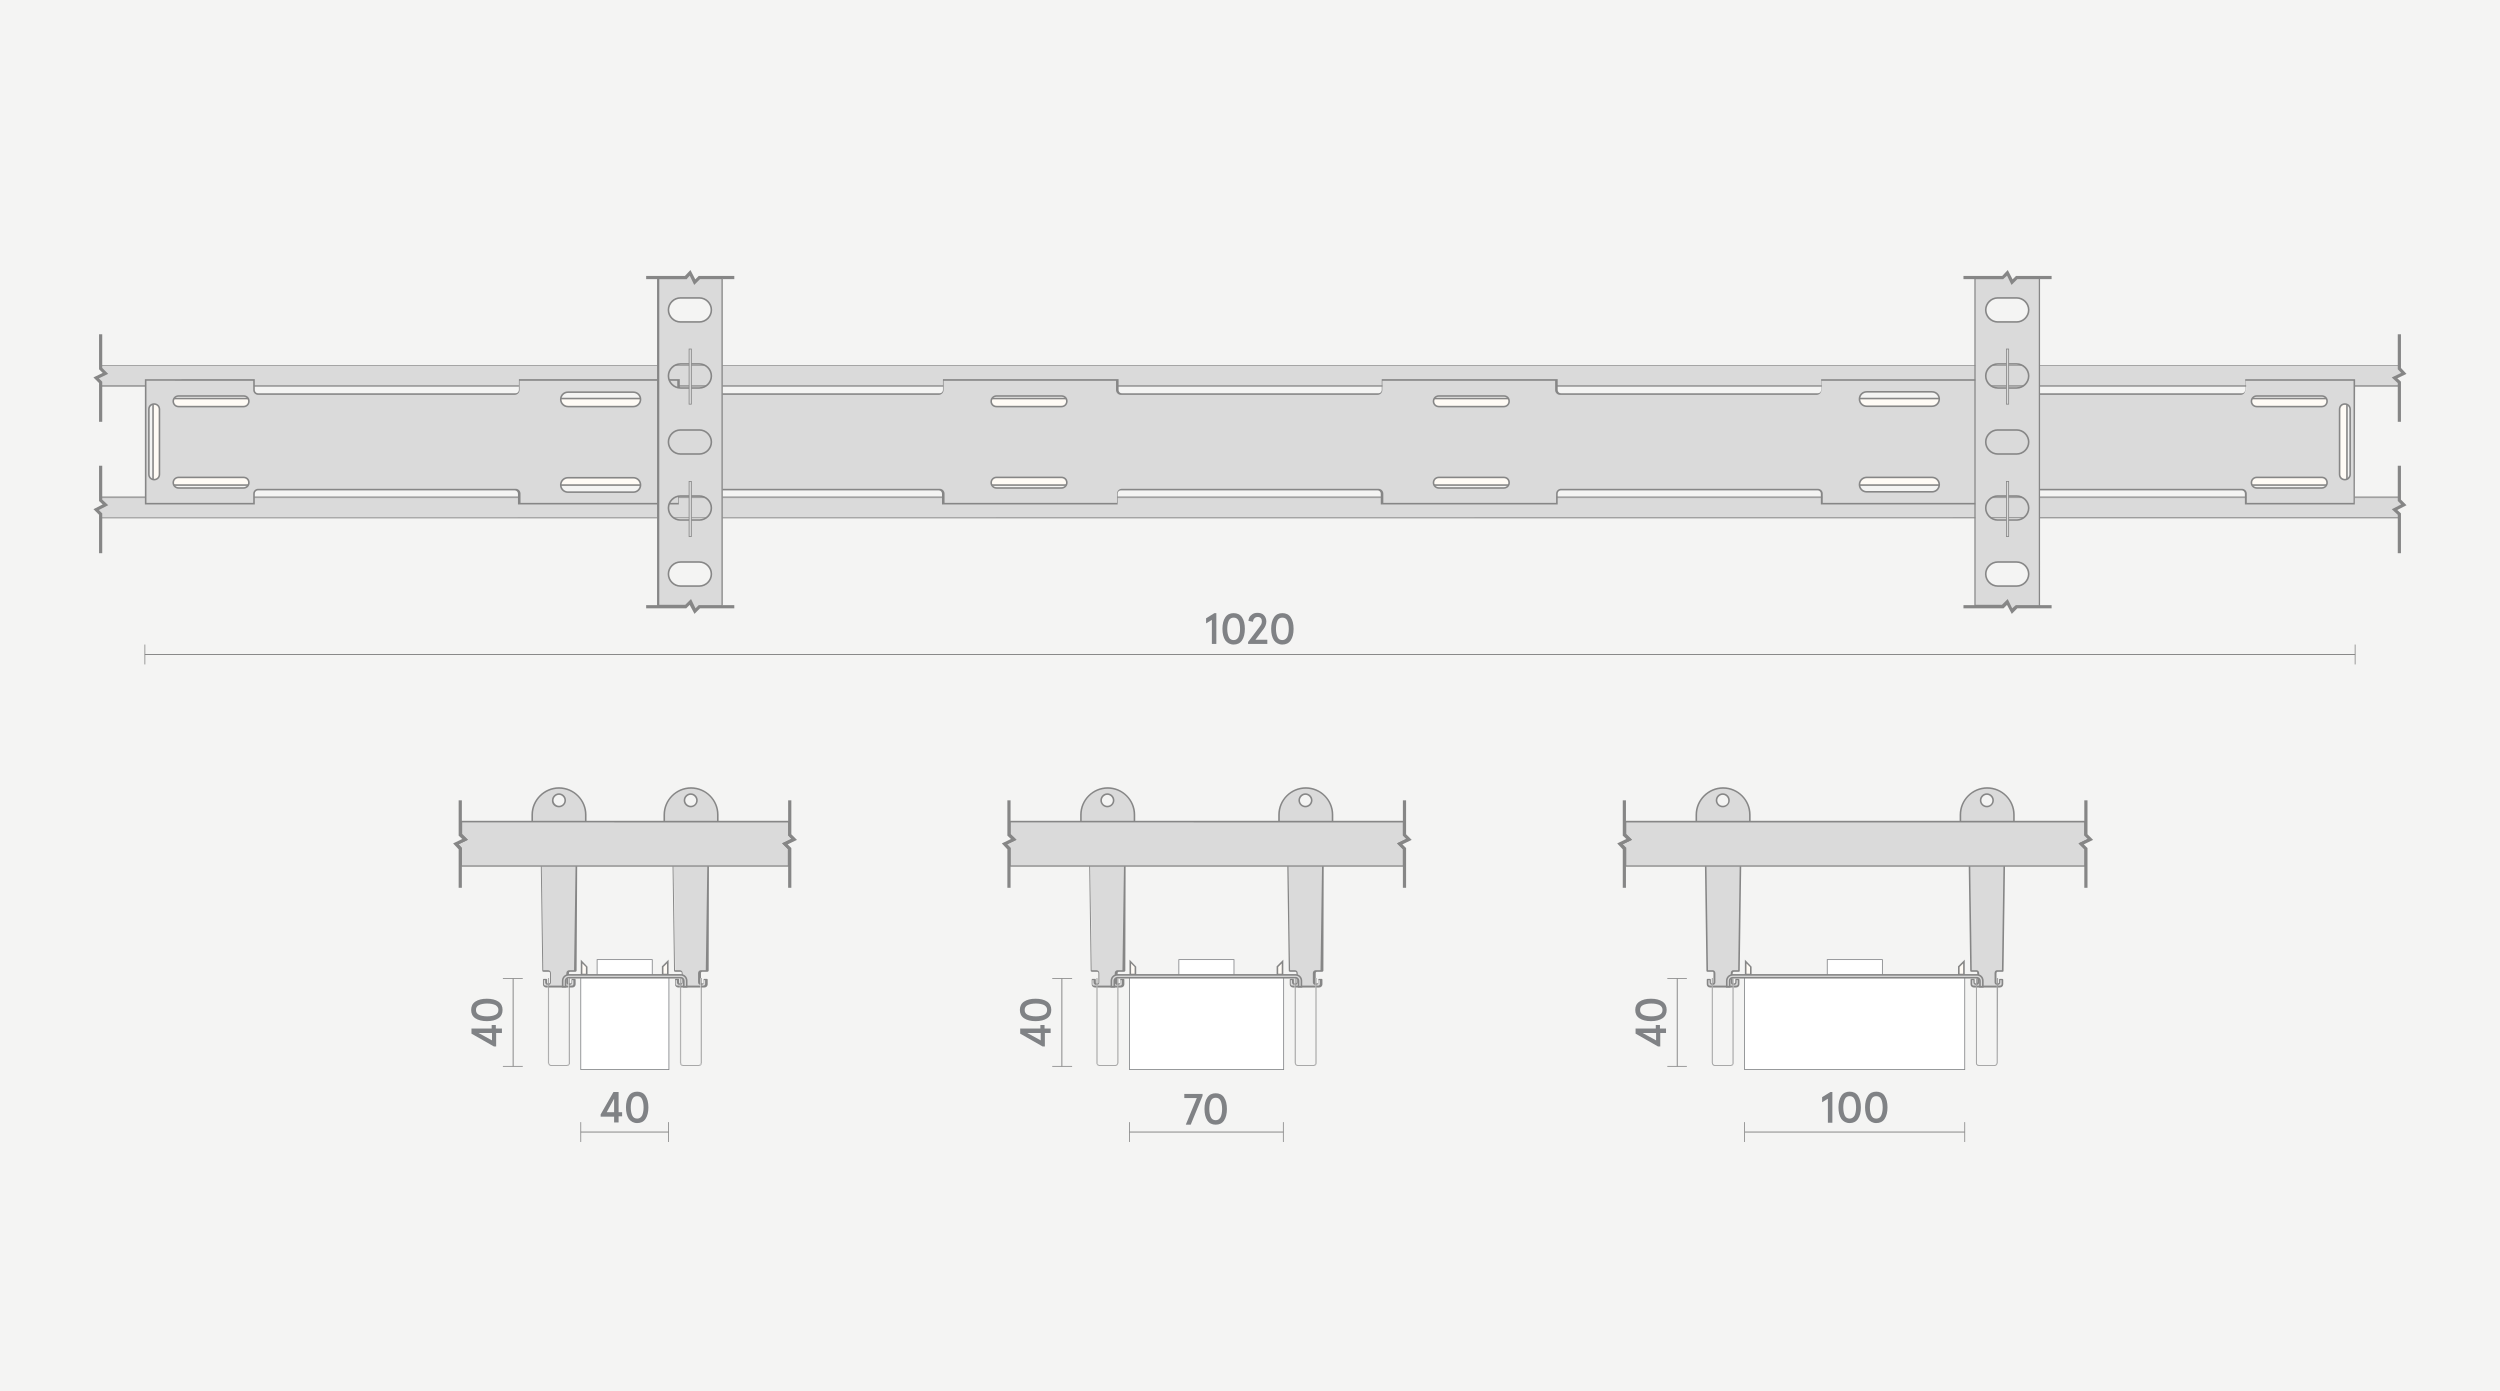 <?xml version="1.0" encoding="utf-8"?>
<!-- Generator: Adobe Illustrator 25.2.3, SVG Export Plug-In . SVG Version: 6.00 Build 0)  -->
<svg version="1.1" id="Слой_1" xmlns="http://www.w3.org/2000/svg" xmlns:xlink="http://www.w3.org/1999/xlink" x="0px" y="0px"
	 viewBox="0 0 780 434" style="enable-background:new 0 0 780 434;" xml:space="preserve">
<rect x="0" y="0" width="780" height="434" fill="#333333" stroke="none"/>
<style type="text/css">
	.st0{fill:none;}
	.st1{fill:#F4F4F3;}
	.st2{fill:none;stroke:#868686;stroke-width:0.302;stroke-miterlimit:10;}
	.st3{enable-background:new    ;}
	.st4{fill:#808285;}
	.st5{fill:#FFFFFF;stroke:#808285;stroke-width:0.25;stroke-miterlimit:10;}
	.st6{fill:#DADADA;}
	.st7{fill:#868686;}
	.st8{fill:#FFFBF5;}
	.st9{fill:#D9D9D9;}
	.st10{fill:none;stroke:#868686;stroke-miterlimit:10;}
	.st11{fill:#DADADA;stroke:#868686;stroke-width:0.25;stroke-miterlimit:10;}
	.st12{fill:none;stroke:#868686;stroke-width:0.25;stroke-miterlimit:10;}
</style>
<rect x="-570" y="-323" class="st0" width="1920" height="1080"/>
<rect x="-8.6" y="-53" class="st1" width="797.2" height="507.9"/>
<line class="st2" x1="181.2" y1="353.2" x2="208.6" y2="353.2"/>
<g>
	<rect x="175.4" y="338.6" class="st0" width="39.1" height="14.1"/>
	<g class="st3">
		<path class="st4" d="M191.6,350.3v-1.9h-4.2v-0.7l4-7h1.6v6.3h1.1v1.3h-1.1v1.9H191.6z M189.3,347h2.3v-4.2L189.3,347z"/>
		<path class="st4" d="M196.2,349.1c-0.6-0.9-0.9-2.1-0.9-3.6s0.3-2.7,0.9-3.6c0.6-0.9,1.5-1.3,2.6-1.3s2,0.4,2.6,1.3
			s0.9,2.1,0.9,3.6s-0.3,2.7-0.9,3.6s-1.5,1.3-2.6,1.3S196.8,349.9,196.2,349.1z M200.3,348.1c0.3-0.6,0.5-1.5,0.5-2.6
			s-0.2-2-0.5-2.6c-0.3-0.6-0.8-0.9-1.5-0.9s-1.2,0.3-1.5,0.9c-0.3,0.6-0.5,1.5-0.5,2.6s0.2,2,0.5,2.6c0.3,0.6,0.8,0.9,1.5,0.9
			S199.9,348.7,200.3,348.1z"/>
	</g>
</g>
<line class="st2" x1="160.1" y1="332.7" x2="160.1" y2="305.3"/>
<g>
	<rect x="145.1" y="299.4" class="st0" width="14.5" height="39.2"/>
	<g class="st3">
		<path class="st4" d="M156.7,322.3h-1.9v4.2h-0.7l-7-4v-1.6h6.3v-1.1h1.3v1.1h1.9V322.3z M153.5,324.6v-2.3h-4.2L153.5,324.6z"/>
		<path class="st4" d="M155.5,317.7c-0.9,0.6-2.1,0.9-3.6,0.9s-2.7-0.3-3.6-0.9c-0.9-0.6-1.3-1.5-1.3-2.6s0.4-2,1.3-2.6
			s2.1-0.9,3.6-0.9s2.7,0.3,3.6,0.9s1.3,1.5,1.3,2.6S156.4,317.1,155.5,317.7z M154.6,313.6c-0.6-0.3-1.5-0.5-2.6-0.5
			s-2,0.2-2.6,0.5c-0.6,0.3-0.9,0.8-0.9,1.5s0.3,1.2,0.9,1.5c0.6,0.3,1.5,0.5,2.6,0.5s2-0.2,2.6-0.5c0.6-0.3,0.9-0.8,0.9-1.5
			S155.2,314,154.6,313.6z"/>
	</g>
</g>
<line class="st2" x1="331.3" y1="332.7" x2="331.3" y2="305.3"/>
<g>
	<rect x="316.3" y="299.4" class="st0" width="14.5" height="39.2"/>
	<g class="st3">
		<path class="st4" d="M327.9,322.3H326v4.2h-0.7l-7-4v-1.6h6.3v-1.1h1.3v1.1h1.9V322.3z M324.7,324.6v-2.3h-4.2L324.7,324.6z"/>
		<path class="st4" d="M326.7,317.7c-0.9,0.6-2.1,0.9-3.6,0.9s-2.7-0.3-3.6-0.9c-0.9-0.6-1.3-1.5-1.3-2.6s0.4-2,1.3-2.6
			s2.1-0.9,3.6-0.9s2.7,0.3,3.6,0.9s1.3,1.5,1.3,2.6S327.6,317.1,326.7,317.7z M325.8,313.6c-0.6-0.3-1.5-0.5-2.6-0.5
			s-2,0.2-2.6,0.5c-0.6,0.3-0.9,0.8-0.9,1.5s0.3,1.2,0.9,1.5c0.6,0.3,1.5,0.5,2.6,0.5s2-0.2,2.6-0.5c0.6-0.3,0.9-0.8,0.9-1.5
			S326.4,314,325.8,313.6z"/>
	</g>
</g>
<line class="st2" x1="523.3" y1="332.7" x2="523.3" y2="305.3"/>
<g>
	<rect x="508.3" y="299.4" class="st0" width="14.5" height="39.2"/>
	<g class="st3">
		<path class="st4" d="M519.9,322.3H518v4.2h-0.7l-7-4v-1.6h6.3v-1.1h1.3v1.1h1.9V322.3z M516.7,324.6v-2.3h-4.2L516.7,324.6z"/>
		<path class="st4" d="M518.7,317.7c-0.9,0.6-2.1,0.9-3.6,0.9s-2.7-0.3-3.6-0.9c-0.9-0.6-1.3-1.5-1.3-2.6s0.4-2,1.3-2.6
			s2.1-0.9,3.6-0.9s2.7,0.3,3.6,0.9s1.3,1.5,1.3,2.6S519.6,317.1,518.7,317.7z M517.8,313.6c-0.6-0.3-1.5-0.5-2.6-0.5
			s-2,0.2-2.6,0.5c-0.6,0.3-0.9,0.8-0.9,1.5s0.3,1.2,0.9,1.5c0.6,0.3,1.5,0.5,2.6,0.5s2-0.2,2.6-0.5c0.6-0.3,0.9-0.8,0.9-1.5
			S518.4,314,517.8,313.6z"/>
	</g>
</g>
<rect x="181.2" y="304.9" class="st5" width="27.5" height="28.8"/>
<g>
	<path class="st6" d="M166.1,262.8v-8.6c0-4.6,3.7-8.3,8.3-8.3s8.3,3.7,8.3,8.3v8.6H166.1z M174.4,247.8c-1.1,0-2,0.9-2,2s0.9,2,2,2
		c1.1,0,2-0.9,2-2S175.4,247.8,174.4,247.8z"/>
	<path class="st7" d="M174.4,246.1c4.5,0,8.1,3.6,8.1,8.1v8.3h-16.2v-8.3C166.3,249.7,170,246.1,174.4,246.1 M174.4,251.9
		c1.2,0,2.2-1,2.2-2.2c0-1.2-1-2.2-2.2-2.2s-2.2,1-2.2,2.2C172.1,250.9,173.1,251.9,174.4,251.9 M174.4,245.6
		c-4.7,0-8.6,3.9-8.6,8.6v8.8H183v-8.8C183,249.5,179.1,245.6,174.4,245.6L174.4,245.6z M174.4,251.4c-0.9,0-1.7-0.8-1.7-1.7
		s0.8-1.7,1.7-1.7s1.7,0.8,1.7,1.7C176.1,250.7,175.3,251.4,174.4,251.4L174.4,251.4z"/>
</g>
<g>
	<path class="st6" d="M170.3,307.8c-0.4,0-0.8-0.4-0.8-0.8v-1.4c0,0,0-0.1,0.1-0.1h0.7c0.1,0,0.1,0,0.1,0.1v0.9
		c0,0.3,0.3,0.6,0.6,0.6h0.2c0.3,0,0.6-0.3,0.6-0.6v-2.9c0-0.3-0.3-0.6-0.6-0.6h-1.6c-0.1,0-0.1,0-0.1-0.1l-0.5-34.7h10.9l-0.5,34.7
		c0,0,0,0.1-0.1,0.1h-1.6c-0.3,0-0.6,0.3-0.6,0.6v2.9c0,0.3,0.3,0.6,0.6,0.6h0.2c0.3,0,0.6-0.3,0.6-0.6v-0.9c0,0,0-0.1,0.1-0.1h0.7
		c0.1,0,0.1,0,0.1,0.1v1.4c0,0.4-0.4,0.8-0.8,0.8H170.3z"/>
	<path class="st7" d="M179.6,268.4l-0.5,34.3h-1.5c-0.5,0-0.9,0.4-0.9,0.9v2.4v0.3v0.2c0,0.5,0.4,0.8,0.8,0.8h0.2
		c0.5,0,0.8-0.4,0.8-0.8v-0.2v-0.3v-0.2h0.4v1.2c0,0.3-0.2,0.5-0.5,0.5h-2.8h-2.6h-2.8c-0.3,0-0.5-0.2-0.5-0.5v-1.2h0.4v0.2v0.3v0.2
		c0,0.5,0.4,0.8,0.8,0.8h0.2c0.5,0,0.8-0.4,0.8-0.8v-0.2v-0.3v-2.4c0-0.5-0.4-0.9-0.9-0.9h-1.5l-0.5-34.3h3.9h2.6H179.6
		 M180.1,267.9h-4.4h-2.6h-4.4l0.5,35c0,0.2,0.2,0.3,0.4,0.3h1.6c0.2,0,0.4,0.1,0.4,0.4v2.4v0.3v0.2c0,0.2-0.1,0.3-0.3,0.3H171
		c-0.2,0-0.3-0.1-0.3-0.3v-0.2v-0.3v-0.3c0-0.2-0.1-0.3-0.3-0.3h-0.7c-0.2,0-0.3,0.1-0.3,0.3v1.4c0,0.6,0.5,1,1,1h2.8h2.6h2.8
		c0.6,0,1-0.5,1-1v-1.4c0-0.2-0.1-0.3-0.3-0.3h-0.7c-0.2,0-0.3,0.1-0.3,0.3v0.3v0.3v0.2c0,0.2-0.1,0.3-0.3,0.3h-0.2
		c-0.2,0-0.3-0.1-0.3-0.3v-0.2v-0.3v-2.4c0-0.2,0.1-0.4,0.4-0.4h1.6c0.2,0,0.3-0.1,0.4-0.3L180.1,267.9L180.1,267.9z"/>
</g>
<g>
	<path class="st6" d="M207.2,262.8v-8.6c0-4.6,3.7-8.3,8.3-8.3s8.3,3.7,8.3,8.3v8.6H207.2z M215.5,247.8c-1.1,0-2,0.9-2,2s0.9,2,2,2
		c1.1,0,2-0.9,2-2S216.6,247.8,215.5,247.8z"/>
	<path class="st7" d="M215.6,246.1c4.5,0,8.1,3.6,8.1,8.1v8.3h-16.2v-8.3C207.5,249.7,211.1,246.1,215.6,246.1 M215.5,251.9
		c1.2,0,2.2-1,2.2-2.2c0-1.2-1-2.2-2.2-2.2s-2.2,1-2.2,2.2C213.3,250.9,214.3,251.9,215.5,251.9 M215.6,245.6
		c-4.7,0-8.6,3.9-8.6,8.6v8.8h17.2v-8.8C224.2,249.5,220.3,245.6,215.6,245.6L215.6,245.6z M215.5,251.4c-0.9,0-1.7-0.8-1.7-1.7
		s0.8-1.7,1.7-1.7s1.7,0.8,1.7,1.7C217.2,250.7,216.5,251.4,215.5,251.4L215.5,251.4z"/>
</g>
<g>
	<path class="st6" d="M211.5,307.8c-0.4,0-0.8-0.4-0.8-0.8v-1.4c0,0,0-0.1,0.1-0.1h0.7c0.1,0,0.1,0,0.1,0.1v0.9
		c0,0.3,0.3,0.6,0.6,0.6h0.2c0.3,0,0.6-0.3,0.6-0.6v-2.9c0-0.3-0.3-0.6-0.6-0.6h-1.6c-0.1,0-0.1,0-0.1-0.1l-0.5-34.7H221l-0.5,34.7
		c0,0,0,0.1-0.1,0.1h-1.6c-0.3,0-0.6,0.3-0.6,0.6v2.9c0,0.3,0.3,0.6,0.6,0.6h0.2c0.3,0,0.6-0.3,0.6-0.6v-0.9c0,0,0-0.1,0.1-0.1h0.7
		c0.1,0,0.1,0,0.1,0.1v1.4c0,0.4-0.4,0.8-0.8,0.8H211.5z"/>
	<path class="st7" d="M220.7,268.4l-0.5,34.3h-1.5c-0.5,0-0.9,0.4-0.9,0.9v2.4v0.3v0.2c0,0.5,0.4,0.8,0.8,0.8h0.2
		c0.5,0,0.8-0.4,0.8-0.8v-0.2v-0.3v-0.2h0.4v1.2c0,0.3-0.2,0.5-0.5,0.5h-2.8h-2.6h-2.8c-0.3,0-0.5-0.2-0.5-0.5v-1.2h0.4v0.2v0.3v0.2
		c0,0.5,0.4,0.8,0.8,0.8h0.2c0.5,0,0.8-0.4,0.8-0.8v-0.2v-0.3v-2.4c0-0.5-0.4-0.9-0.9-0.9h-1.5l-0.5-34.3h3.9h2.6H220.7
		 M221.2,267.9h-4.4h-2.6h-4.4l0.5,35c0,0.2,0.2,0.3,0.4,0.3h1.6c0.2,0,0.4,0.1,0.4,0.4v2.4v0.3v0.2c0,0.2-0.1,0.3-0.3,0.3h-0.2
		c-0.2,0-0.3-0.1-0.3-0.3v-0.2v-0.3v-0.3c0-0.2-0.1-0.3-0.3-0.3h-0.7c-0.2,0-0.3,0.1-0.3,0.3v1.4c0,0.6,0.5,1,1,1h2.8h2.6h2.8
		c0.6,0,1-0.5,1-1v-1.4c0-0.2-0.1-0.3-0.3-0.3h-0.7c-0.2,0-0.3,0.1-0.3,0.3v0.3v0.3v0.2c0,0.2-0.1,0.3-0.3,0.3h-0.2
		c-0.2,0-0.3-0.1-0.3-0.3v-0.2v-0.3v-2.4c0-0.2,0.1-0.4,0.4-0.4h1.6c0.2,0,0.3-0.1,0.4-0.3L221.2,267.9L221.2,267.9z"/>
</g>
<rect x="186.3" y="299.4" class="st5" width="17.2" height="5"/>
<g>
	<polygon class="st8" points="181.4,304.1 181.4,300 183.1,301.6 183.1,304.1 	"/>
	<path class="st7" d="M181.7,300.6l1.1,1.1v2.1h-1.1V300.6 M181.2,299.4v5h2.1v-2.8L181.2,299.4L181.2,299.4z"/>
</g>
<g>
	<polygon class="st8" points="206.8,304.1 206.8,301.6 208.4,300 208.4,304.1 	"/>
	<path class="st7" d="M208.1,300.6v3.2H207v-2.1L208.1,300.6 M208.6,299.4l-2.1,2.1v2.8h2.1V299.4L208.6,299.4z"/>
</g>
<g>
	<path class="st9" d="M213.4,307.8v-1.8c0-0.5-0.4-0.9-0.9-0.9h-35c-0.5,0-0.9,0.4-0.9,0.9v1.8h-0.9v-1.8c0-1,0.8-1.8,1.8-1.8h35
		c1,0,1.8,0.8,1.8,1.8v1.8H213.4z"/>
	<path class="st7" d="M212.4,304.4c0.9,0,1.6,0.7,1.6,1.6v1.6h-0.4v-1.6c0-0.6-0.5-1.2-1.2-1.2h-35c-0.6,0-1.2,0.5-1.2,1.2v1.6h-0.4
		v-1.6c0-0.9,0.7-1.6,1.6-1.6H212.4 M212.4,303.9h-35c-1.1,0-2.1,0.9-2.1,2.1v2.1h1.4v-2.1c0-0.4,0.3-0.7,0.7-0.7h35
		c0.4,0,0.7,0.3,0.7,0.7v2.1h1.4v-2.1C214.5,304.8,213.6,303.9,212.4,303.9L212.4,303.9z"/>
</g>
<g>
	<path class="st6" d="M171.9,332.6c-0.5,0-1-0.4-1-1v-26.4l0.3,0l-0.1,26.4c0,0.4,0.3,0.7,0.7,0.7h4.8c0.4,0,0.7-0.3,0.7-0.7v-26.4
		l0.3,0l-0.1,26.4c0,0.5-0.4,1-1,1H171.9z"/>
	<path class="st7" d="M177.6,305.3v26.3c0,0.5-0.4,0.9-0.9,0.9h-4.8c-0.5,0-0.9-0.4-0.9-0.9v-26.3h0.1v26.3c0,0.4,0.4,0.8,0.8,0.8
		h4.8c0.4,0,0.8-0.4,0.8-0.8v-26.3H177.6 M177.8,305.2h-0.3v26.4c0,0.4-0.3,0.7-0.7,0.7h-4.8c-0.4,0-0.7-0.3-0.7-0.7v-26.4h-0.3
		v26.4c0,0.6,0.5,1,1,1h4.8c0.6,0,1-0.5,1-1L177.8,305.2L177.8,305.2z"/>
</g>
<g>
	<path class="st6" d="M213.1,332.6c-0.5,0-1-0.4-1-1v-26.4l0.3,0l-0.1,26.4c0,0.4,0.3,0.7,0.7,0.7h4.8c0.4,0,0.7-0.3,0.7-0.7v-26.4
		l0.3,0l-0.1,26.4c0,0.5-0.4,1-1,1H213.1z"/>
	<path class="st7" d="M218.9,305.3v26.3c0,0.5-0.4,0.9-0.9,0.9h-4.8c-0.5,0-0.9-0.4-0.9-0.9v-26.3h0.1v26.3c0,0.4,0.4,0.8,0.8,0.8
		h4.8c0.4,0,0.8-0.4,0.8-0.8v-26.3H218.9 M219,305.2h-0.3v26.4c0,0.4-0.3,0.7-0.7,0.7h-4.8c-0.4,0-0.7-0.3-0.7-0.7v-26.4h-0.3v26.4
		c0,0.6,0.5,1,1,1h4.8c0.6,0,1-0.5,1-1L219,305.2L219,305.2z"/>
</g>
<g>
	<polygon class="st6" points="143.9,270.3 143.9,264.7 142.6,263.4 145.5,262 143.9,260.4 143.9,256.4 246.1,256.4 246.1,260.6 
		247.4,261.8 244.5,263.3 246.1,264.9 246.1,270.3 	"/>
	<path class="st7" d="M245.9,256.6v3.8v0.2l0.1,0.1l0.9,1l-2.3,1.1l-0.6,0.3l0.5,0.5l1.3,1.3v5.1H144.1v-5.3v-0.2l-0.1-0.1l-0.9-1
		l2.3-1.1l0.6-0.3l-0.5-0.5l-1.3-1.3v-3.6H245.9 M246.4,256.1H143.6v4.3l1.4,1.4l-2.9,1.4l1.4,1.4v5.8h102.7v-5.8l-1.4-1.4l2.9-1.4
		l-1.4-1.4L246.4,256.1L246.4,256.1z"/>
</g>
<polyline class="st10" points="143.6,277 143.6,264.8 142.2,263.3 145.1,261.9 143.6,260.5 143.6,249.7 "/>
<polyline class="st10" points="246.4,277 246.4,264.8 244.9,263.3 247.8,261.9 246.4,260.5 246.4,249.7 "/>
<line class="st2" x1="45.2" y1="204.2" x2="734.8" y2="204.2"/>
<g>
	<rect x="45.2" y="189.3" class="st0" width="689.7" height="14.4"/>
	<g class="st3">
		<path class="st4" d="M378.1,200.9v-7.5l-1.8,1.1v-1.6l2.6-1.6h0.6v9.6H378.1z"/>
		<path class="st4" d="M382.3,199.8c-0.6-0.9-0.9-2.1-0.9-3.6s0.3-2.7,0.9-3.6c0.6-0.9,1.5-1.3,2.6-1.3s2,0.4,2.6,1.3
			s0.9,2.1,0.9,3.6s-0.3,2.7-0.9,3.6s-1.5,1.3-2.6,1.3S382.9,200.6,382.3,199.8z M386.4,198.8c0.3-0.6,0.5-1.5,0.5-2.6
			s-0.2-2-0.5-2.6c-0.3-0.6-0.8-0.9-1.5-0.9s-1.2,0.3-1.5,0.9c-0.3,0.6-0.5,1.5-0.5,2.6s0.2,2,0.5,2.6c0.3,0.6,0.8,0.9,1.5,0.9
			S386,199.4,386.4,198.8z"/>
		<path class="st4" d="M389.4,200.9v-0.6l3.4-4.5c0.3-0.4,0.6-0.8,0.7-1s0.2-0.6,0.2-0.9c0-0.4-0.1-0.8-0.3-1
			c-0.2-0.3-0.6-0.4-1-0.4c-0.4,0-0.7,0.1-1,0.4c-0.3,0.3-0.4,0.6-0.5,1.1l-1.4-0.3c0.1-0.7,0.3-1.4,0.9-1.8
			c0.5-0.5,1.2-0.7,1.9-0.7c0.8,0,1.5,0.2,2,0.7c0.5,0.5,0.8,1.2,0.8,2c0,0.8-0.3,1.6-0.9,2.4l-2.5,3.3h3.7v1.3H389.4z"/>
		<path class="st4" d="M397.5,199.8c-0.6-0.9-0.9-2.1-0.9-3.6s0.3-2.7,0.9-3.6s1.5-1.3,2.6-1.3s2,0.4,2.6,1.3
			c0.6,0.9,0.9,2.1,0.9,3.6s-0.3,2.7-0.9,3.6c-0.6,0.9-1.5,1.3-2.6,1.3S398.1,200.6,397.5,199.8z M401.6,198.8
			c0.3-0.6,0.5-1.5,0.5-2.6s-0.2-2-0.5-2.6c-0.3-0.6-0.8-0.9-1.5-0.9c-0.7,0-1.2,0.3-1.5,0.9c-0.3,0.6-0.5,1.5-0.5,2.6
			s0.2,2,0.5,2.6c0.3,0.6,0.8,0.9,1.5,0.9C400.7,199.7,401.2,199.4,401.6,198.8z"/>
	</g>
</g>
<line class="st2" x1="352.4" y1="353.2" x2="400.4" y2="353.2"/>
<g>
	<rect x="352.4" y="339.1" class="st0" width="48.1" height="13.5"/>
	<g class="st3">
		<path class="st4" d="M370,350.8l3.4-8.2h-3.9v-1.3h5.7v0.6l-3.7,9H370z"/>
		<path class="st4" d="M376.7,349.6c-0.6-0.9-0.9-2.1-0.9-3.6s0.3-2.7,0.9-3.6c0.6-0.9,1.5-1.3,2.6-1.3s2,0.4,2.6,1.3
			s0.9,2.1,0.9,3.6s-0.3,2.7-0.9,3.6s-1.5,1.3-2.6,1.3S377.3,350.5,376.7,349.6z M380.8,348.6c0.3-0.6,0.5-1.5,0.5-2.6
			s-0.2-2-0.5-2.6c-0.3-0.6-0.8-0.9-1.5-0.9s-1.2,0.3-1.5,0.9c-0.3,0.6-0.5,1.5-0.5,2.6s0.2,2,0.5,2.6c0.3,0.6,0.8,0.9,1.5,0.9
			S380.4,349.2,380.8,348.6z"/>
	</g>
</g>
<rect x="352.4" y="304.9" class="st5" width="48.1" height="28.8"/>
<g>
	<path class="st6" d="M337.3,262.8v-8.6c0-4.6,3.7-8.3,8.3-8.3s8.3,3.7,8.3,8.3v8.6H337.3z M345.5,247.8c-1.1,0-2,0.9-2,2s0.9,2,2,2
		c1.1,0,2-0.9,2-2S346.6,247.8,345.5,247.8z"/>
	<path class="st7" d="M345.6,246.1c4.5,0,8.1,3.6,8.1,8.1v8.3h-16.2v-8.3C337.5,249.7,341.1,246.1,345.6,246.1 M345.5,251.9
		c1.2,0,2.2-1,2.2-2.2c0-1.2-1-2.2-2.2-2.2s-2.2,1-2.2,2.2C343.3,250.9,344.3,251.9,345.5,251.9 M345.6,245.6
		c-4.7,0-8.6,3.9-8.6,8.6v8.8h17.2v-8.8C354.2,249.5,350.3,245.6,345.6,245.6L345.6,245.6z M345.5,251.4c-1,0-1.7-0.8-1.7-1.7
		s0.8-1.7,1.7-1.7s1.7,0.8,1.7,1.7S346.5,251.4,345.5,251.4L345.5,251.4z"/>
</g>
<g>
	<path class="st6" d="M341.5,307.8c-0.4,0-0.8-0.4-0.8-0.8v-1.4c0,0,0-0.1,0.1-0.1h0.7c0,0,0.1,0,0.1,0.1v0.9c0,0.3,0.3,0.6,0.6,0.6
		h0.2c0.3,0,0.6-0.3,0.6-0.6v-2.9c0-0.3-0.3-0.6-0.6-0.6h-1.6c0,0-0.1,0-0.1-0.1l-0.5-34.7H351l-0.5,34.7c0,0,0,0.1-0.1,0.1h-1.6
		c-0.3,0-0.6,0.3-0.6,0.6v2.9c0,0.3,0.3,0.6,0.6,0.6h0.2c0.3,0,0.6-0.3,0.6-0.6v-0.9c0,0,0-0.1,0.1-0.1h0.7c0,0,0.1,0,0.1,0.1v1.4
		c0,0.4-0.4,0.8-0.8,0.8H341.5z"/>
	<path class="st7" d="M350.7,268.4l-0.5,34.3h-1.5c-0.5,0-0.9,0.4-0.9,0.9v2.4v0.3v0.2c0,0.5,0.4,0.8,0.8,0.8h0.2
		c0.5,0,0.8-0.4,0.8-0.8v-0.2v-0.3v-0.2h0.4v1.2c0,0.3-0.2,0.5-0.5,0.5h-2.8h-2.6h-2.8c-0.3,0-0.5-0.2-0.5-0.5v-1.2h0.4v0.2v0.3v0.2
		c0,0.5,0.4,0.8,0.8,0.8h0.2c0.5,0,0.8-0.4,0.8-0.8v-0.2v-0.3v-2.4c0-0.5-0.4-0.9-0.9-0.9h-1.5l-0.5-34.3h3.9h2.6H350.7
		 M351.2,267.9h-4.4h-2.6h-4.4l0.5,35c0,0.2,0.2,0.3,0.4,0.3h1.6c0.2,0,0.4,0.1,0.4,0.4v2.4v0.3v0.2c0,0.2-0.1,0.3-0.3,0.3h-0.2
		c-0.2,0-0.3-0.1-0.3-0.3v-0.2v-0.3v-0.3c0-0.2-0.1-0.3-0.3-0.3h-0.7c-0.2,0-0.3,0.1-0.3,0.3v1.4c0,0.6,0.5,1,1,1h2.8h2.6h2.8
		c0.6,0,1-0.5,1-1v-1.4c0-0.2-0.1-0.3-0.3-0.3h-0.7c-0.2,0-0.3,0.1-0.3,0.3v0.3v0.3v0.2c0,0.2-0.1,0.3-0.3,0.3h-0.2
		c-0.2,0-0.3-0.1-0.3-0.3v-0.2v-0.3v-2.4c0-0.2,0.1-0.4,0.4-0.4h1.6c0.2,0,0.3-0.1,0.4-0.3L351.2,267.9L351.2,267.9z"/>
</g>
<g>
	<path class="st6" d="M399,262.8v-8.6c0-4.6,3.7-8.3,8.3-8.3s8.3,3.7,8.3,8.3v8.6H399z M407.3,247.8c-1.1,0-2,0.9-2,2s0.9,2,2,2
		s2-0.9,2-2S408.4,247.8,407.3,247.8z"/>
	<path class="st7" d="M407.4,246.1c4.5,0,8.1,3.6,8.1,8.1v8.3h-16.2v-8.3C399.3,249.7,402.9,246.1,407.4,246.1 M407.3,251.9
		c1.2,0,2.2-1,2.2-2.2c0-1.2-1-2.2-2.2-2.2c-1.2,0-2.2,1-2.2,2.2C405.1,250.9,406.1,251.9,407.3,251.9 M407.4,245.6
		c-4.7,0-8.6,3.9-8.6,8.6v8.8H416v-8.8C416,249.5,412.1,245.6,407.4,245.6L407.4,245.6z M407.3,251.4c-1,0-1.7-0.8-1.7-1.7
		s0.8-1.7,1.7-1.7s1.7,0.8,1.7,1.7S408.2,251.4,407.3,251.4L407.3,251.4z"/>
</g>
<g>
	<path class="st6" d="M403.3,307.8c-0.4,0-0.8-0.4-0.8-0.8v-1.4c0,0,0-0.1,0.1-0.1h0.7c0,0,0.1,0,0.1,0.1v0.9c0,0.3,0.3,0.6,0.6,0.6
		h0.2c0.3,0,0.6-0.3,0.6-0.6v-2.9c0-0.3-0.3-0.6-0.6-0.6h-1.6c0,0-0.1,0-0.1-0.1l-0.5-34.7h10.9l-0.5,34.7c0,0,0,0.1-0.1,0.1h-1.6
		c-0.3,0-0.6,0.3-0.6,0.6v2.9c0,0.3,0.3,0.6,0.6,0.6h0.2c0.3,0,0.6-0.3,0.6-0.6v-0.9c0,0,0-0.1,0.1-0.1h0.7c0,0,0.1,0,0.1,0.1v1.4
		c0,0.4-0.4,0.8-0.8,0.8H403.3z"/>
	<path class="st7" d="M412.5,268.4l-0.5,34.3h-1.5c-0.5,0-0.9,0.4-0.9,0.9v2.4v0.3v0.2c0,0.5,0.4,0.8,0.8,0.8h0.2
		c0.5,0,0.8-0.4,0.8-0.8v-0.2v-0.3v-0.2h0.4v1.2c0,0.3-0.2,0.5-0.5,0.5h-2.8H406h-2.8c-0.3,0-0.5-0.2-0.5-0.5v-1.2h0.4v0.2v0.3v0.2
		c0,0.5,0.4,0.8,0.8,0.8h0.2c0.5,0,0.8-0.4,0.8-0.8v-0.2v-0.3v-2.4c0-0.5-0.4-0.9-0.9-0.9h-1.5l-0.5-34.3h3.9h2.6H412.5 M413,267.9
		h-4.4H406h-4.4l0.5,35c0,0.2,0.2,0.3,0.4,0.3h1.6c0.2,0,0.4,0.1,0.4,0.4v2.4v0.3v0.2c0,0.2-0.1,0.3-0.3,0.3H404
		c-0.2,0-0.3-0.1-0.3-0.3v-0.2v-0.3v-0.3c0-0.2-0.1-0.3-0.3-0.3h-0.7c-0.2,0-0.3,0.1-0.3,0.3v1.4c0,0.6,0.5,1,1,1h2.8h2.6h2.8
		c0.6,0,1-0.5,1-1v-1.4c0-0.2-0.1-0.3-0.3-0.3h-0.7c-0.2,0-0.3,0.1-0.3,0.3v0.3v0.3v0.2c0,0.2-0.1,0.3-0.3,0.3h-0.2
		c-0.2,0-0.3-0.1-0.3-0.3v-0.2v-0.3v-2.4c0-0.2,0.1-0.4,0.4-0.4h1.6c0.2,0,0.3-0.1,0.4-0.3L413,267.9L413,267.9z"/>
</g>
<rect x="367.8" y="299.4" class="st5" width="17.2" height="5"/>
<g>
	<polygon class="st8" points="352.6,304.1 352.6,300 354.2,301.6 354.2,304.1 	"/>
	<path class="st7" d="M352.9,300.6l1.1,1.1v2.1h-1.1V300.6 M352.4,299.4v5h2.1v-2.8L352.4,299.4L352.4,299.4z"/>
</g>
<g>
	<polygon class="st8" points="398.6,304.1 398.6,301.6 400.2,300 400.2,304.1 	"/>
	<path class="st7" d="M399.9,300.6v3.2h-1.1v-2.1L399.9,300.6 M400.4,299.4l-2.1,2.1v2.8h2.1V299.4L400.4,299.4z"/>
</g>
<g>
	<path class="st9" d="M405.1,307.8v-1.8c0-0.5-0.4-0.9-0.9-0.9h-55.6c-0.5,0-0.9,0.4-0.9,0.9v1.8h-0.9v-1.8c0-1,0.8-1.8,1.8-1.8
		h55.6c1,0,1.8,0.8,1.8,1.8v1.8H405.1z"/>
	<path class="st7" d="M404.2,304.4c0.9,0,1.6,0.7,1.6,1.6v1.6h-0.4v-1.6c0-0.6-0.5-1.2-1.2-1.2h-55.6c-0.6,0-1.2,0.5-1.2,1.2v1.6
		H347v-1.6c0-0.9,0.7-1.6,1.6-1.6H404.2 M404.2,303.9h-55.6c-1.1,0-2.1,0.9-2.1,2.1v2.1h1.4v-2.1c0-0.4,0.3-0.7,0.7-0.7h55.6
		c0.4,0,0.7,0.3,0.7,0.7v2.1h1.4v-2.1C406.3,304.8,405.3,303.9,404.2,303.9L404.2,303.9z"/>
</g>
<g>
	<path class="st6" d="M343.1,332.6c-0.5,0-1-0.4-1-1v-26.4l0.3,0l0,26.4c0,0.4,0.3,0.7,0.7,0.7h4.8c0.4,0,0.7-0.3,0.7-0.7v-26.4
		l0.3,0l0,26.4c0,0.5-0.4,1-1,1H343.1z"/>
	<path class="st7" d="M348.8,305.3v26.3c0,0.5-0.4,0.9-0.9,0.9h-4.8c-0.5,0-0.9-0.4-0.9-0.9v-26.3h0.1v26.3c0,0.4,0.4,0.8,0.8,0.8
		h4.8c0.4,0,0.8-0.4,0.8-0.8v-26.3H348.8 M348.9,305.2h-0.3v26.4c0,0.4-0.3,0.7-0.7,0.7h-4.8c-0.4,0-0.7-0.3-0.7-0.7v-26.4h-0.3
		v26.4c0,0.6,0.5,1,1,1h4.8c0.6,0,1-0.5,1-1L348.9,305.2L348.9,305.2z"/>
</g>
<g>
	<path class="st6" d="M404.9,332.6c-0.5,0-1-0.4-1-1v-26.4l0.3,0l0,26.4c0,0.4,0.3,0.7,0.7,0.7h4.8c0.4,0,0.7-0.3,0.7-0.7v-26.4
		l0.3,0l0,26.4c0,0.5-0.4,1-1,1H404.9z"/>
	<path class="st7" d="M410.7,305.3v26.3c0,0.5-0.4,0.9-0.9,0.9h-4.8c-0.5,0-0.9-0.4-0.9-0.9v-26.3h0.1v26.3c0,0.4,0.4,0.8,0.8,0.8
		h4.8c0.4,0,0.8-0.4,0.8-0.8v-26.3H410.7 M410.8,305.2h-0.3v26.4c0,0.4-0.3,0.7-0.7,0.7h-4.8c-0.4,0-0.7-0.3-0.7-0.7v-26.4h-0.3
		v26.4c0,0.6,0.5,1,1,1h4.8c0.6,0,1-0.5,1-1L410.8,305.2L410.8,305.2z"/>
</g>
<g>
	<polygon class="st6" points="315.1,270.3 315.1,264.7 313.8,263.4 316.7,262 315.1,260.4 315.1,256.4 437.9,256.4 437.9,260.6 
		439.2,261.8 436.3,263.3 437.9,264.9 437.9,270.3 	"/>
	<path class="st7" d="M437.7,256.6v3.8v0.2l0.1,0.1l1,1l-2.3,1.1l-0.6,0.3l0.5,0.5l1.3,1.3v5.1H315.3v-5.3v-0.2l-0.1-0.1l-1-1
		l2.3-1.1l0.6-0.3l-0.5-0.5l-1.3-1.3v-3.6H437.7 M438.2,256.1H314.8v4.3l1.4,1.4l-2.9,1.4l1.4,1.4v5.8h123.3v-5.8l-1.4-1.4l2.9-1.4
		l-1.4-1.4L438.2,256.1L438.2,256.1z"/>
</g>
<polyline class="st10" points="314.8,277 314.8,264.8 313.4,263.3 316.3,261.9 314.8,260.5 314.8,249.7 "/>
<polyline class="st10" points="438.2,277 438.2,264.8 436.7,263.3 439.6,261.9 438.2,260.5 438.2,249.7 "/>
<line class="st2" x1="544.4" y1="353.2" x2="613" y2="353.2"/>
<g>
	<rect x="544.4" y="338.6" class="st0" width="68.7" height="14.1"/>
	<g class="st3">
		<path class="st4" d="M570.3,350.3v-7.5l-1.8,1.1v-1.6l2.6-1.6h0.6v9.6H570.3z"/>
		<path class="st4" d="M574.5,349.1c-0.6-0.9-0.9-2.1-0.9-3.6s0.3-2.7,0.9-3.6c0.6-0.9,1.5-1.3,2.6-1.3s2,0.4,2.6,1.3
			c0.6,0.9,0.9,2.1,0.9,3.6s-0.3,2.7-0.9,3.6c-0.6,0.9-1.5,1.3-2.6,1.3S575.1,349.9,574.5,349.1z M578.6,348.1
			c0.3-0.6,0.5-1.5,0.5-2.6s-0.2-2-0.5-2.6c-0.3-0.6-0.8-0.9-1.5-0.9c-0.7,0-1.2,0.3-1.5,0.9s-0.5,1.5-0.5,2.6s0.2,2,0.5,2.6
			s0.8,0.9,1.5,0.9C577.7,349,578.2,348.7,578.6,348.1z"/>
		<path class="st4" d="M582.8,349.1c-0.6-0.9-0.9-2.1-0.9-3.6s0.3-2.7,0.9-3.6c0.6-0.9,1.5-1.3,2.6-1.3s2,0.4,2.6,1.3
			c0.6,0.9,0.9,2.1,0.9,3.6s-0.3,2.7-0.9,3.6c-0.6,0.9-1.5,1.3-2.6,1.3S583.4,349.9,582.8,349.1z M586.9,348.1
			c0.3-0.6,0.5-1.5,0.5-2.6s-0.2-2-0.5-2.6s-0.8-0.9-1.5-0.9c-0.7,0-1.2,0.3-1.5,0.9c-0.3,0.6-0.5,1.5-0.5,2.6s0.2,2,0.5,2.6
			c0.3,0.6,0.8,0.9,1.5,0.9C586.1,349,586.6,348.7,586.9,348.1z"/>
	</g>
</g>
<rect x="544.3" y="304.9" class="st5" width="68.7" height="28.8"/>
<g>
	<path class="st6" d="M529.3,262.8v-8.6c0-4.6,3.7-8.3,8.3-8.3s8.3,3.7,8.3,8.3v8.6H529.3z M537.5,247.8c-1.1,0-2,0.9-2,2s0.9,2,2,2
		s2-0.9,2-2S538.6,247.8,537.5,247.8z"/>
	<path class="st7" d="M537.6,246.1c4.5,0,8.1,3.6,8.1,8.1v8.3h-16.2v-8.3C529.5,249.7,533.2,246.1,537.6,246.1 M537.5,251.9
		c1.2,0,2.2-1,2.2-2.2c0-1.2-1-2.2-2.2-2.2c-1.2,0-2.2,1-2.2,2.2C535.3,250.9,536.3,251.9,537.5,251.9 M537.6,245.6
		c-4.7,0-8.6,3.9-8.6,8.6v8.8h17.2v-8.8C546.2,249.5,542.3,245.6,537.6,245.6L537.6,245.6z M537.5,251.4c-1,0-1.7-0.8-1.7-1.7
		s0.8-1.7,1.7-1.7s1.7,0.8,1.7,1.7C539.3,250.7,538.5,251.4,537.5,251.4L537.5,251.4z"/>
</g>
<g>
	<path class="st6" d="M533.5,307.8c-0.4,0-0.8-0.4-0.8-0.8v-1.4c0,0,0-0.1,0.1-0.1h0.7c0,0,0.1,0,0.1,0.1v0.9c0,0.3,0.3,0.6,0.6,0.6
		h0.2c0.3,0,0.6-0.3,0.6-0.6v-2.9c0-0.3-0.3-0.6-0.6-0.6h-1.6c0,0-0.1,0-0.1-0.1l-0.5-34.7H543l-0.5,34.7c0,0,0,0.1-0.1,0.1h-1.6
		c-0.3,0-0.6,0.3-0.6,0.6v2.9c0,0.3,0.3,0.6,0.6,0.6h0.2c0.3,0,0.6-0.3,0.6-0.6v-0.9c0,0,0-0.1,0.1-0.1h0.7c0,0,0.1,0,0.1,0.1v1.4
		c0,0.4-0.3,0.8-0.8,0.8H533.5z"/>
	<path class="st7" d="M542.8,268.4l-0.5,34.3h-1.5c-0.5,0-0.8,0.4-0.8,0.9v2.4v0.3v0.2c0,0.5,0.4,0.8,0.8,0.8h0.2
		c0.5,0,0.8-0.4,0.8-0.8v-0.2v-0.3v-0.2h0.4v1.2c0,0.3-0.2,0.5-0.5,0.5h-2.8h-2.6h-2.8c-0.3,0-0.5-0.2-0.5-0.5v-1.2h0.4v0.2v0.3v0.2
		c0,0.5,0.4,0.8,0.8,0.8h0.2c0.5,0,0.8-0.4,0.8-0.8v-0.2v-0.3v-2.4c0-0.5-0.4-0.9-0.8-0.9h-1.5l-0.5-34.3h3.9h2.6H542.8
		 M543.3,267.9h-4.4h-2.6h-4.4l0.5,35c0,0.2,0.2,0.3,0.3,0.3h1.6c0.2,0,0.3,0.1,0.3,0.4v2.4v0.3v0.2c0,0.2-0.2,0.3-0.3,0.3h-0.2
		c-0.2,0-0.3-0.1-0.3-0.3v-0.2v-0.3v-0.3c0-0.2-0.2-0.3-0.3-0.3h-0.7c-0.2,0-0.3,0.1-0.3,0.3v1.4c0,0.6,0.5,1,1,1h2.8h2.6h2.8
		c0.6,0,1-0.5,1-1v-1.4c0-0.2-0.2-0.3-0.3-0.3h-0.7c-0.2,0-0.3,0.1-0.3,0.3v0.3v0.3v0.2c0,0.2-0.2,0.3-0.3,0.3h-0.2
		c-0.2,0-0.3-0.1-0.3-0.3v-0.2v-0.3v-2.4c0-0.2,0.2-0.4,0.3-0.4h1.6c0.2,0,0.3-0.1,0.3-0.3L543.3,267.9L543.3,267.9z"/>
</g>
<g>
	<path class="st6" d="M611.7,262.8v-8.6c0-4.6,3.7-8.3,8.3-8.3s8.3,3.7,8.3,8.3v8.6H611.7z M619.9,247.8c-1.1,0-2,0.9-2,2s0.9,2,2,2
		s2-0.9,2-2S621,247.8,619.9,247.8z"/>
	<path class="st7" d="M620,246.1c4.5,0,8.1,3.6,8.1,8.1v8.3h-16.2v-8.3C611.9,249.7,615.5,246.1,620,246.1 M619.9,251.9
		c1.2,0,2.2-1,2.2-2.2c0-1.2-1-2.2-2.2-2.2c-1.2,0-2.2,1-2.2,2.2C617.7,250.9,618.7,251.9,619.9,251.9 M620,245.6
		c-4.7,0-8.6,3.9-8.6,8.6v8.8h17.2v-8.8C628.6,249.5,624.7,245.6,620,245.6L620,245.6z M619.9,251.4c-1,0-1.7-0.8-1.7-1.7
		s0.8-1.7,1.7-1.7s1.7,0.8,1.7,1.7C621.6,250.7,620.9,251.4,619.9,251.4L619.9,251.4z"/>
</g>
<g>
	<path class="st6" d="M615.9,307.8c-0.4,0-0.8-0.4-0.8-0.8v-1.4c0,0,0-0.1,0.1-0.1h0.7c0,0,0.1,0,0.1,0.1v0.9c0,0.3,0.3,0.6,0.6,0.6
		h0.2c0.3,0,0.6-0.3,0.6-0.6v-2.9c0-0.3-0.3-0.6-0.6-0.6h-1.6c0,0-0.1,0-0.1-0.1l-0.5-34.7h10.9l-0.5,34.7c0,0,0,0.1-0.1,0.1h-1.6
		c-0.3,0-0.6,0.3-0.6,0.6v2.9c0,0.3,0.3,0.6,0.6,0.6h0.2c0.3,0,0.6-0.3,0.6-0.6v-0.9c0,0,0-0.1,0.1-0.1h0.7c0,0,0.1,0,0.1,0.1v1.4
		c0,0.4-0.3,0.8-0.8,0.8H615.9z"/>
	<path class="st7" d="M625.1,268.4l-0.5,34.3h-1.5c-0.5,0-0.8,0.4-0.8,0.9v2.4v0.3v0.2c0,0.5,0.4,0.8,0.8,0.8h0.2
		c0.5,0,0.8-0.4,0.8-0.8v-0.2v-0.3v-0.2h0.4v1.2c0,0.3-0.2,0.5-0.5,0.5h-2.8h-2.6h-2.8c-0.3,0-0.5-0.2-0.5-0.5v-1.2h0.4v0.2v0.3v0.2
		c0,0.5,0.4,0.8,0.8,0.8h0.2c0.5,0,0.8-0.4,0.8-0.8v-0.2v-0.3v-2.4c0-0.5-0.4-0.9-0.8-0.9h-1.5l-0.5-34.3h3.9h2.6H625.1
		 M625.6,267.9h-4.4h-2.6h-4.4l0.5,35c0,0.2,0.2,0.3,0.3,0.3h1.6c0.2,0,0.3,0.1,0.3,0.4v2.4v0.3v0.2c0,0.2-0.2,0.3-0.3,0.3h-0.2
		c-0.2,0-0.3-0.1-0.3-0.3v-0.2v-0.3v-0.3c0-0.2-0.2-0.3-0.3-0.3h-0.7c-0.2,0-0.3,0.1-0.3,0.3v1.4c0,0.6,0.5,1,1,1h2.8h2.6h2.8
		c0.6,0,1-0.5,1-1v-1.4c0-0.2-0.2-0.3-0.3-0.3H624c-0.2,0-0.3,0.1-0.3,0.3v0.3v0.3v0.2c0,0.2-0.2,0.3-0.3,0.3h-0.2
		c-0.2,0-0.3-0.1-0.3-0.3v-0.2v-0.3v-2.4c0-0.2,0.2-0.4,0.3-0.4h1.6c0.2,0,0.3-0.1,0.3-0.3L625.6,267.9L625.6,267.9z"/>
</g>
<rect x="570.1" y="299.4" class="st5" width="17.2" height="5"/>
<g>
	<polygon class="st8" points="544.6,304.1 544.6,300 546.2,301.6 546.2,304.1 	"/>
	<path class="st7" d="M544.9,300.6l1.1,1.1v2.1h-1.1V300.6 M544.4,299.4v5h2.1v-2.8L544.4,299.4L544.4,299.4z"/>
</g>
<g>
	<polygon class="st8" points="611.2,304.1 611.2,301.6 612.8,300 612.8,304.1 	"/>
	<path class="st7" d="M612.5,300.6v3.2h-1.1v-2.1L612.5,300.6 M613,299.4l-2.1,2.1v2.8h2.1V299.4L613,299.4z"/>
</g>
<g>
	<path class="st9" d="M617.8,307.8v-1.8c0-0.5-0.4-0.9-0.9-0.9h-76.2c-0.5,0-0.9,0.4-0.9,0.9v1.8h-0.9v-1.8c0-1,0.8-1.8,1.8-1.8
		h76.2c1,0,1.8,0.8,1.8,1.8v1.8H617.8z"/>
	<path class="st7" d="M616.8,304.4c0.9,0,1.6,0.7,1.6,1.6v1.6H618v-1.6c0-0.6-0.5-1.2-1.2-1.2h-76.2c-0.7,0-1.2,0.5-1.2,1.2v1.6H539
		v-1.6c0-0.9,0.7-1.6,1.6-1.6H616.8 M616.8,303.9h-76.2c-1.1,0-2.1,0.9-2.1,2.1v2.1h1.4v-2.1c0-0.4,0.3-0.7,0.7-0.7h76.2
		c0.4,0,0.7,0.3,0.7,0.7v2.1h1.4v-2.1C618.9,304.8,618,303.9,616.8,303.9L616.8,303.9z"/>
</g>
<g>
	<path class="st6" d="M535.1,332.6c-0.5,0-1-0.4-1-1v-26.4l0.3,0l0,26.4c0,0.4,0.3,0.7,0.7,0.7h4.8c0.4,0,0.7-0.3,0.7-0.7v-26.4
		l0.3,0l0,26.4c0,0.5-0.4,1-1,1H535.1z"/>
	<path class="st7" d="M540.8,305.3v26.3c0,0.5-0.4,0.9-0.9,0.9h-4.8c-0.5,0-0.9-0.4-0.9-0.9v-26.3h0.1v26.3c0,0.4,0.3,0.8,0.8,0.8
		h4.8c0.4,0,0.8-0.4,0.8-0.8v-26.3H540.8 M540.9,305.2h-0.3v26.4c0,0.4-0.3,0.7-0.7,0.7h-4.8c-0.4,0-0.7-0.3-0.7-0.7v-26.4h-0.3
		v26.4c0,0.6,0.5,1,1,1h4.8c0.6,0,1-0.5,1-1L540.9,305.2L540.9,305.2z"/>
</g>
<g>
	<path class="st6" d="M617.5,332.6c-0.5,0-1-0.4-1-1v-26.4l0.3,0l0,26.4c0,0.4,0.3,0.7,0.7,0.7h4.8c0.4,0,0.7-0.3,0.7-0.7v-26.4
		l0.3,0l0,26.4c0,0.5-0.4,1-1,1H617.5z"/>
	<path class="st7" d="M623.3,305.3v26.3c0,0.5-0.4,0.9-0.9,0.9h-4.8c-0.5,0-0.9-0.4-0.9-0.9v-26.3h0.1v26.3c0,0.4,0.3,0.8,0.8,0.8
		h4.8c0.4,0,0.8-0.4,0.8-0.8v-26.3H623.3 M623.4,305.2H623v26.4c0,0.4-0.3,0.7-0.7,0.7h-4.8c-0.4,0-0.7-0.3-0.7-0.7v-26.4h-0.3v26.4
		c0,0.6,0.5,1,1,1h4.8c0.6,0,1-0.5,1-1L623.4,305.2L623.4,305.2z"/>
</g>
<g>
	<polygon class="st6" points="507.1,270.3 507.1,264.7 505.8,263.4 508.7,262 507.1,260.4 507.1,256.4 650.5,256.4 650.5,260.6 
		651.8,261.8 648.9,263.3 650.5,264.9 650.5,270.3 	"/>
	<path class="st7" d="M650.3,256.6v3.8v0.2l0.2,0.1l1,1l-2.3,1.1l-0.6,0.3l0.5,0.5l1.3,1.3v5.1h-143v-5.3v-0.2l-0.1-0.1l-1-1
		l2.3-1.1l0.6-0.3l-0.5-0.5l-1.3-1.3v-3.6H650.3 M650.8,256.1H506.8v4.3l1.4,1.4l-2.9,1.4l1.4,1.4v5.8h143.9v-5.8l-1.4-1.4l2.9-1.4
		l-1.4-1.4V256.1L650.8,256.1z"/>
</g>
<polyline class="st10" points="506.8,277 506.8,264.8 505.4,263.3 508.3,261.9 506.8,260.5 506.8,249.7 "/>
<polyline class="st10" points="650.8,277 650.8,264.8 649.3,263.3 652.2,261.9 650.8,260.5 650.8,249.7 "/>
<g>
	<g>
		<polygon class="st6" points="31.3,120.5 31.3,119.3 29.8,117.9 32.7,116.4 31.4,115.1 31.3,114.2 31.3,114.1 748.7,114.1 
			748.7,115 750.2,116.5 747.3,117.9 748.7,119.3 748.7,120.4 748.7,120.5 		"/>
		<path class="st7" d="M748.6,114.2v0.8l1.4,1.4l-2.9,1.4l1.4,1.4v1H34.1h-0.8h-1.8v-1l-1.4-1.4l2.9-1.4l-1.4-1.4v-0.8h1.8h0.8
			H748.6 M748.8,113.9h-0.2H34.1h-0.8h-1.8h-0.2v0.2v0.8v0.1l0.1,0.1l1.2,1.2l-2.6,1.3l-0.3,0.2l0.2,0.2l1.4,1.4v0.9v0.2h0.2h1.8
			h0.8h714.5h0.2v-0.2v-1v-0.1l-0.1-0.1l-1.2-1.2l2.6-1.3l0.3-0.2l-0.2-0.2l-1.4-1.4v-0.7L748.8,113.9L748.8,113.9z"/>
	</g>
	<g>
		<polygon class="st6" points="31.4,114.2 31.5,113.9 748.6,113.9 748.5,114.2 		"/>
		<path class="st7" d="M748.5,114v0.1H31.5V114H748.5 M748.6,113.9H31.4v0.3h717.1V113.9L748.6,113.9z"/>
	</g>
	<g>
		<polygon class="st6" points="31.4,120.7 31.5,120.4 748.6,120.4 748.5,120.7 		"/>
		<path class="st7" d="M748.5,120.5v0.1H31.5v-0.1H748.5 M748.6,120.4H31.4v0.3h717.1V120.4L748.6,120.4z"/>
	</g>
	<polyline class="st10" points="31.4,131.6 31.4,119.3 30,117.9 32.9,116.5 31.4,115 31.4,104.3 	"/>
	<polyline class="st10" points="748.6,131.6 748.6,119.3 747.1,117.9 750,116.5 748.6,115 748.6,104.3 	"/>
</g>
<g>
	<g>
		<polygon class="st6" points="31.3,161.6 31.3,160.4 29.8,158.9 32.7,157.5 31.4,156.2 31.3,155.3 31.3,155.1 748.7,155.1 
			748.7,156.1 750.2,157.6 747.3,159 748.7,160.3 748.7,161.4 748.7,161.6 		"/>
		<path class="st7" d="M748.6,155.3v0.8l1.4,1.4l-2.9,1.4l1.4,1.4v1H34.1h-0.8h-1.8v-1L30,159l2.9-1.4l-1.4-1.4v-0.8h1.8h0.8H748.6
			 M748.8,155h-0.2H34.1h-0.8h-1.8h-0.2v0.2v0.8v0.1l0.1,0.1l1.2,1.2l-2.6,1.3l-0.3,0.2l0.2,0.2l1.4,1.4v0.9v0.2h0.2h1.8h0.8h714.5
			h0.2v-0.2v-1v-0.1l-0.1-0.1l-1.2-1.2l2.6-1.3l0.3-0.2l-0.2-0.2l-1.4-1.4v-0.7L748.8,155L748.8,155z"/>
	</g>
	<g>
		<polygon class="st6" points="31.4,155.2 31.5,154.9 748.6,155 748.5,155.2 		"/>
		<path class="st7" d="M748.5,155v0.1H31.5V155H748.5 M748.6,154.9H31.4v0.3h717.1V154.9L748.6,154.9z"/>
	</g>
	<g>
		<polygon class="st6" points="31.4,161.7 31.5,161.4 748.6,161.5 748.5,161.7 		"/>
		<path class="st7" d="M748.5,161.5v0.1H31.5v-0.1H748.5 M748.6,161.4H31.4v0.3h717.1V161.4L748.6,161.4z"/>
	</g>
	<polyline class="st10" points="31.4,172.6 31.4,160.4 30,159 32.9,157.5 31.4,156.1 31.4,145.3 	"/>
	<polyline class="st10" points="748.6,172.6 748.6,160.4 747.1,159 750,157.5 748.6,156.1 748.6,145.3 	"/>
</g>
<g>
	<rect x="47.8" y="124.4" class="st8" width="684.5" height="27"/>
	<g>
		<path class="st7" d="M732,124.6v26.5H48v-26.5L732,124.6 M732.5,124.1h-685v27.5h685L732.5,124.1L732.5,124.1z"/>
	</g>
</g>
<g>
	<path class="st6" d="M700.8,157.1V154c0-0.7-0.6-1.3-1.3-1.3h-80.1c-0.7,0-1.3,0.6-1.3,1.3v3.1h-49.6V154c0-0.7-0.6-1.3-1.3-1.3
		H487c-0.7,0-1.3,0.6-1.3,1.3v3.1h-54.4V154c0-0.7-0.6-1.3-1.3-1.3h-80.1c-0.7,0-1.3,0.6-1.3,1.3v3.1h-54.3V154
		c0-0.7-0.6-1.3-1.3-1.3h-80.1c-0.7,0-1.3,0.6-1.3,1.3v3.1h-49.7V154c0-0.7-0.6-1.3-1.3-1.3H80.5c-0.7,0-1.3,0.6-1.3,1.3v3.1H45.4
		v-38.6h33.8v3.1c0,0.7,0.6,1.3,1.3,1.3h80.1c0.7,0,1.3-0.6,1.3-1.3v-3.1h49.7v3.1c0,0.7,0.6,1.3,1.3,1.3h80.1
		c0.7,0,1.3-0.6,1.3-1.3v-3.1h54.3v3.1c0,0.7,0.6,1.3,1.3,1.3h80.1c0.7,0,1.3-0.6,1.3-1.3v-3.1h54.4v3.1c0,0.7,0.6,1.3,1.3,1.3h80.1
		c0.7,0,1.3-0.6,1.3-1.3v-3.1h49.7v3.1c0,0.7,0.6,1.3,1.3,1.3h80.1c0.7,0,1.3-0.6,1.3-1.3v-3.1h33.8v38.6H700.8z M177.2,149
		c-1.3,0-2.3,1-2.3,2.3s1,2.3,2.3,2.3h20.4c1.3,0,2.3-1,2.3-2.3s-1-2.3-2.3-2.3H177.2z M582.4,148.9c-1.3,0-2.3,1-2.3,2.3
		s1,2.3,2.3,2.3h20.4c1.3,0,2.3-1,2.3-2.3s-1-2.3-2.3-2.3H582.4z M704.1,149c-0.9,0-1.6,0.7-1.6,1.6s0.7,1.6,1.6,1.6h20.3
		c0.9,0,1.6-0.7,1.6-1.6s-0.7-1.6-1.6-1.6H704.1z M448.9,149c-0.9,0-1.6,0.7-1.6,1.6s0.7,1.6,1.6,1.6h20.3c0.9,0,1.6-0.7,1.6-1.6
		s-0.7-1.6-1.6-1.6H448.9z M310.9,149c-0.9,0-1.6,0.7-1.6,1.6s0.7,1.6,1.6,1.6h20.3c0.9,0,1.6-0.7,1.6-1.6s-0.7-1.6-1.6-1.6H310.9z
		 M55.7,149c-0.9,0-1.6,0.7-1.6,1.6s0.7,1.6,1.6,1.6H76c0.9,0,1.6-0.7,1.6-1.6S76.9,149,76,149H55.7z M731.6,126.2
		c-0.9,0-1.6,0.7-1.6,1.6V148c0,0.9,0.7,1.6,1.6,1.6c0.9,0,1.6-0.7,1.6-1.6v-20.3C733.2,126.9,732.5,126.2,731.6,126.2z M48.1,126.2
		c-0.9,0-1.6,0.7-1.6,1.6V148c0,0.9,0.7,1.6,1.6,1.6s1.6-0.7,1.6-1.6v-20.3C49.7,126.9,49,126.2,48.1,126.2z M704.1,123.6
		c-0.9,0-1.6,0.7-1.6,1.6s0.7,1.6,1.6,1.6h20.3c0.9,0,1.6-0.7,1.6-1.6s-0.7-1.6-1.6-1.6H704.1z M448.9,123.6c-0.9,0-1.6,0.7-1.6,1.6
		s0.7,1.6,1.6,1.6h20.3c0.9,0,1.6-0.7,1.6-1.6s-0.7-1.6-1.6-1.6H448.9z M310.9,123.6c-0.9,0-1.6,0.7-1.6,1.6s0.7,1.6,1.6,1.6h20.3
		c0.9,0,1.6-0.7,1.6-1.6s-0.7-1.6-1.6-1.6H310.9z M55.7,123.6c-0.9,0-1.6,0.7-1.6,1.6s0.7,1.6,1.6,1.6H76c0.9,0,1.6-0.7,1.6-1.6
		s-0.7-1.6-1.6-1.6H55.7z M177.2,122.2c-1.3,0-2.3,1-2.3,2.3s1,2.3,2.3,2.3h20.4c1.3,0,2.3-1,2.3-2.3s-1-2.3-2.3-2.3H177.2z
		 M582.4,122.2c-1.3,0-2.3,1-2.3,2.3s1,2.3,2.3,2.3h20.4c1.3,0,2.3-1,2.3-2.3s-1-2.3-2.3-2.3H582.4z"/>
	<path class="st7" d="M734.3,118.8v38.1H701V154c0-0.8-0.7-1.5-1.5-1.5h-80.1c-0.8,0-1.5,0.7-1.5,1.5v2.9h-49.2V154
		c0-0.8-0.7-1.5-1.5-1.5H487c-0.8,0-1.5,0.7-1.5,1.5v2.9h-53.9V154c0-0.8-0.7-1.5-1.5-1.5h-80.1c-0.8,0-1.5,0.7-1.5,1.5v2.9h-53.8
		V154c0-0.8-0.7-1.5-1.5-1.5h-80.1c-0.8,0-1.5,0.7-1.5,1.5v2.9h-49.2V154c0-0.8-0.7-1.5-1.5-1.5H80.5c-0.8,0-1.5,0.7-1.5,1.5v2.9
		H45.7v-38.1H79v2.9c0,0.8,0.7,1.5,1.5,1.5h80.1c0.8,0,1.5-0.7,1.5-1.5v-2.9h49.2v2.9c0,0.8,0.7,1.5,1.5,1.5h80.1
		c0.8,0,1.5-0.7,1.5-1.5v-2.9h53.8v2.9c0,0.8,0.7,1.5,1.5,1.5h80.1c0.8,0,1.5-0.7,1.5-1.5v-2.9h53.9v2.9c0,0.8,0.7,1.5,1.5,1.5h80.1
		c0.8,0,1.5-0.7,1.5-1.5v-2.9h49.2v2.9c0,0.8,0.7,1.5,1.5,1.5h80.1c0.8,0,1.5-0.7,1.5-1.5v-2.9L734.3,118.8 M582.4,127h20.4
		c1.4,0,2.5-1.1,2.5-2.5c0-1.4-1.1-2.5-2.5-2.5h-20.4c-1.4,0-2.5,1.1-2.5,2.5C579.9,125.9,581,127,582.4,127 M177.2,127.1h20.4
		c1.4,0,2.5-1.1,2.5-2.5c0-1.4-1.1-2.5-2.5-2.5h-20.4c-1.4,0-2.5,1.1-2.5,2.5S175.8,127.1,177.2,127.1 M704.1,127.1h20.3
		c1,0,1.9-0.8,1.9-1.9s-0.8-1.9-1.9-1.9h-20.3c-1,0-1.9,0.8-1.9,1.9S703.1,127.1,704.1,127.1 M448.9,127.1h20.3c1,0,1.9-0.8,1.9-1.9
		s-0.8-1.9-1.9-1.9h-20.3c-1,0-1.9,0.8-1.9,1.9S447.9,127.1,448.9,127.1 M310.9,127.1h20.3c1,0,1.9-0.8,1.9-1.9s-0.8-1.9-1.9-1.9
		h-20.3c-1,0-1.9,0.8-1.9,1.9S309.8,127.1,310.9,127.1 M55.7,127.1H76c1,0,1.9-0.8,1.9-1.9s-0.8-1.9-1.9-1.9H55.7
		c-1,0-1.9,0.8-1.9,1.9S54.7,127.1,55.7,127.1 M731.6,149.9c1,0,1.9-0.8,1.9-1.9v-20.3c0-1-0.8-1.9-1.9-1.9s-1.9,0.8-1.9,1.9V148
		C729.7,149.1,730.5,149.9,731.6,149.9 M48.1,149.9c1,0,1.9-0.8,1.9-1.9v-20.3c0-1-0.8-1.9-1.9-1.9s-1.9,0.8-1.9,1.9V148
		C46.2,149.1,47.1,149.9,48.1,149.9 M582.4,153.7h20.4c1.4,0,2.5-1.1,2.5-2.5c0-1.4-1.1-2.5-2.5-2.5h-20.4c-1.4,0-2.5,1.1-2.5,2.5
		C579.9,152.6,581,153.7,582.4,153.7 M704.1,152.5h20.3c1,0,1.9-0.8,1.9-1.9s-0.8-1.9-1.9-1.9h-20.3c-1,0-1.9,0.8-1.9,1.9
		S703.1,152.5,704.1,152.5 M448.9,152.5h20.3c1,0,1.9-0.8,1.9-1.9s-0.8-1.9-1.9-1.9h-20.3c-1,0-1.9,0.8-1.9,1.9
		S447.9,152.5,448.9,152.5 M310.9,152.5h20.3c1,0,1.9-0.8,1.9-1.9s-0.8-1.9-1.9-1.9h-20.3c-1,0-1.9,0.8-1.9,1.9
		C309,151.6,309.8,152.5,310.9,152.5 M177.2,153.8h20.4c1.4,0,2.5-1.1,2.5-2.5c0-1.4-1.1-2.5-2.5-2.5h-20.4c-1.4,0-2.5,1.1-2.5,2.5
		S175.8,153.8,177.2,153.8 M55.7,152.5H76c1,0,1.9-0.8,1.9-1.9s-0.8-1.9-1.9-1.9H55.7c-1,0-1.9,0.8-1.9,1.9S54.7,152.5,55.7,152.5
		 M734.8,118.3h-34.3v3.4c0,0.6-0.5,1-1,1h-80.1c-0.6,0-1-0.5-1-1v-3.4h-50.2v3.4c0,0.6-0.5,1-1,1H487c-0.6,0-1-0.5-1-1v-3.4h-54.9
		v3.4c0,0.6-0.5,1-1,1h-80.1c-0.6,0-1-0.5-1-1v-3.4h-54.8v3.4c0,0.6-0.5,1-1,1h-80.1c-0.6,0-1-0.5-1-1v-3.4h-50.2v3.4
		c0,0.6-0.5,1-1,1H80.5c-0.6,0-1-0.5-1-1v-3.4H45.2v39.1h34.3V154c0-0.6,0.5-1,1-1h80.1c0.6,0,1,0.5,1,1v3.4h50.2V154
		c0-0.6,0.5-1,1-1h80.1c0.6,0,1,0.5,1,1v3.4h54.8V154c0-0.6,0.5-1,1-1h80.1c0.6,0,1,0.5,1,1v3.4H486V154c0-0.6,0.5-1,1-1h80.1
		c0.6,0,1,0.5,1,1v3.4h50.2V154c0-0.6,0.5-1,1-1h80.1c0.6,0,1,0.5,1,1v3.4h34.3L734.8,118.3L734.8,118.3z M582.4,126.5
		c-1.1,0-2-0.9-2-2c0-1.1,0.9-2,2-2h20.4c1.1,0,2,0.9,2,2c0,1.1-0.9,2-2,2H582.4L582.4,126.5z M177.2,126.6c-1.1,0-2-0.9-2-2
		c0-1.1,0.9-2,2-2h20.4c1.1,0,2,0.9,2,2c0,1.1-0.9,2-2,2H177.2L177.2,126.6z M704.1,126.6c-0.8,0-1.4-0.6-1.4-1.4s0.6-1.4,1.4-1.4
		h20.3c0.8,0,1.4,0.6,1.4,1.4s-0.6,1.4-1.4,1.4H704.1L704.1,126.6z M448.9,126.6c-0.8,0-1.4-0.6-1.4-1.4s0.6-1.4,1.4-1.4h20.3
		c0.8,0,1.4,0.6,1.4,1.4s-0.6,1.4-1.4,1.4H448.9L448.9,126.6z M310.9,126.6c-0.8,0-1.4-0.6-1.4-1.4s0.6-1.4,1.4-1.4h20.3
		c0.8,0,1.4,0.6,1.4,1.4s-0.6,1.4-1.4,1.4H310.9L310.9,126.6z M55.7,126.6c-0.8,0-1.4-0.6-1.4-1.4s0.6-1.4,1.4-1.4H76
		c0.8,0,1.4,0.6,1.4,1.4s-0.6,1.4-1.4,1.4H55.7L55.7,126.6z M731.6,149.4c-0.8,0-1.4-0.6-1.4-1.4v-20.3c0-0.8,0.6-1.4,1.4-1.4
		s1.4,0.6,1.4,1.4V148C733,148.8,732.3,149.4,731.6,149.4L731.6,149.4z M48.1,149.4c-0.8,0-1.4-0.6-1.4-1.4v-20.3
		c0-0.8,0.6-1.4,1.4-1.4s1.4,0.6,1.4,1.4V148C49.5,148.8,48.9,149.4,48.1,149.4L48.1,149.4z M582.4,153.2c-1.1,0-2-0.9-2-2
		s0.9-2,2-2h20.4c1.1,0,2,0.9,2,2s-0.9,2-2,2H582.4L582.4,153.2z M704.1,152c-0.8,0-1.4-0.6-1.4-1.4s0.6-1.4,1.4-1.4h20.3
		c0.8,0,1.4,0.6,1.4,1.4s-0.6,1.4-1.4,1.4H704.1L704.1,152z M448.9,152c-0.8,0-1.4-0.6-1.4-1.4s0.6-1.4,1.4-1.4h20.3
		c0.8,0,1.4,0.6,1.4,1.4s-0.6,1.4-1.4,1.4H448.9L448.9,152z M310.9,152c-0.8,0-1.4-0.6-1.4-1.4s0.6-1.4,1.4-1.4h20.3
		c0.8,0,1.4,0.6,1.4,1.4s-0.6,1.4-1.4,1.4H310.9L310.9,152z M177.2,153.3c-1.1,0-2-0.9-2-2s0.9-2,2-2h20.4c1.1,0,2,0.9,2,2
		s-0.9,2-2,2H177.2L177.2,153.3z M55.7,152c-0.8,0-1.4-0.6-1.4-1.4s0.6-1.4,1.4-1.4H76c0.8,0,1.4,0.6,1.4,1.4S76.7,152,76,152H55.7
		L55.7,152z"/>
</g>
<g>
	<polyline class="st10" points="612.6,86.6 624.9,86.6 626.3,85.1 627.8,88 629.2,86.6 640.1,86.6 	"/>
	<polyline class="st10" points="612.6,189.3 624.9,189.3 626.3,187.9 627.8,190.7 629.2,189.3 640.1,189.3 	"/>
	<g>
		<path class="st6" d="M626.4,187.4l-1.6,1.6h-8.5V86.8h8.7l1.3-1.3l1.4,2.9l1.6-1.6h7.1V189h-7.3l-1.3,1.3L626.4,187.4z
			 M623.3,175.3c-2.1,0-3.8,1.7-3.8,3.8s1.7,3.8,3.8,3.8h5.9c2.1,0,3.8-1.7,3.8-3.8s-1.7-3.8-3.8-3.8H623.3z M623.3,154.7
			c-2.1,0-3.8,1.7-3.8,3.8s1.7,3.8,3.8,3.8h5.9c2.1,0,3.8-1.7,3.8-3.8s-1.7-3.8-3.8-3.8H623.3z M623.3,134.1c-2.1,0-3.8,1.7-3.8,3.8
			s1.7,3.8,3.8,3.8h5.9c2.1,0,3.8-1.7,3.8-3.8s-1.7-3.8-3.8-3.8H623.3z M623.3,113.5c-2.1,0-3.8,1.7-3.8,3.8s1.7,3.8,3.8,3.8h5.9
			c2.1,0,3.8-1.7,3.8-3.8s-1.7-3.8-3.8-3.8H623.3z M623.3,92.9c-2.1,0-3.8,1.7-3.8,3.8s1.7,3.8,3.8,3.8h5.9c2.1,0,3.8-1.7,3.8-3.8
			s-1.7-3.8-3.8-3.8H623.3z"/>
		<path class="st7" d="M626.2,86l1.1,2.3l0.3,0.6l0.5-0.5l1.3-1.3h6.7v101.7h-6.9H629l-0.2,0.1l-1,0.9l-1.1-2.3l-0.3-0.6l-0.5,0.5
			l-1.3,1.3h-8.2V87.1h8.4h0.2l0.2-0.2L626.2,86 M623.3,100.7h5.9c2.2,0,4-1.8,4-4s-1.8-4-4-4h-5.9c-2.2,0-4,1.8-4,4
			S621.1,100.7,623.3,100.7 M623.3,121.3h5.9c2.2,0,4-1.8,4-4s-1.8-4-4-4h-5.9c-2.2,0-4,1.8-4,4S621.1,121.3,623.3,121.3
			 M623.3,141.9h5.9c2.2,0,4-1.8,4-4c0-2.2-1.8-4-4-4h-5.9c-2.2,0-4,1.8-4,4C619.3,140.1,621.1,141.9,623.3,141.9 M623.3,162.5h5.9
			c2.2,0,4-1.8,4-4s-1.8-4-4-4h-5.9c-2.2,0-4,1.8-4,4S621.1,162.5,623.3,162.5 M623.3,183.1h5.9c2.2,0,4-1.8,4-4s-1.8-4-4-4h-5.9
			c-2.2,0-4,1.8-4,4S621.1,183.1,623.3,183.1 M626.3,85.1l-1.4,1.4H616v102.7h8.9l1.4-1.4l1.4,2.9l1.4-1.4h7.4V86.6h-7.4l-1.4,1.4
			L626.3,85.1L626.3,85.1z M623.3,100.2c-1.9,0-3.5-1.6-3.5-3.5s1.6-3.5,3.5-3.5h5.9c1.9,0,3.5,1.6,3.5,3.5s-1.6,3.5-3.5,3.5H623.3
			L623.3,100.2z M623.3,120.8c-1.9,0-3.5-1.6-3.5-3.5s1.6-3.5,3.5-3.5h5.9c1.9,0,3.5,1.6,3.5,3.5s-1.6,3.5-3.5,3.5H623.3
			L623.3,120.8z M623.3,141.4c-1.9,0-3.5-1.6-3.5-3.5s1.6-3.5,3.5-3.5h5.9c1.9,0,3.5,1.6,3.5,3.5s-1.6,3.5-3.5,3.5H623.3
			L623.3,141.4z M623.3,162c-1.9,0-3.5-1.6-3.5-3.5s1.6-3.5,3.5-3.5h5.9c1.9,0,3.5,1.6,3.5,3.5s-1.6,3.5-3.5,3.5H623.3L623.3,162z
			 M623.3,182.6c-1.9,0-3.5-1.6-3.5-3.5s1.6-3.5,3.5-3.5h5.9c1.9,0,3.5,1.6,3.5,3.5s-1.6,3.5-3.5,3.5H623.3L623.3,182.6z"/>
	</g>
	<rect x="626" y="108.9" class="st11" width="0.7" height="17.2"/>
	<rect x="626" y="150.2" class="st11" width="0.7" height="17.2"/>
</g>
<g>
	<polyline class="st10" points="201.6,86.6 213.9,86.6 215.3,85.1 216.8,88 218.2,86.6 229.1,86.6 	"/>
	<polyline class="st10" points="201.6,189.3 213.9,189.3 215.3,187.9 216.8,190.7 218.2,189.3 229.1,189.3 	"/>
	<g>
		<path class="st6" d="M215.4,187.4l-1.6,1.6h-8.5V86.8h8.7l1.3-1.3l1.4,2.9l1.6-1.6h7.1V189h-7.3l-1.3,1.3L215.4,187.4z
			 M212.3,175.3c-2.1,0-3.8,1.7-3.8,3.8s1.7,3.8,3.8,3.8h5.9c2.1,0,3.8-1.7,3.8-3.8s-1.7-3.8-3.8-3.8H212.3z M212.3,154.7
			c-2.1,0-3.8,1.7-3.8,3.8s1.7,3.8,3.8,3.8h5.9c2.1,0,3.8-1.7,3.8-3.8s-1.7-3.8-3.8-3.8H212.3z M212.3,134.1c-2.1,0-3.8,1.7-3.8,3.8
			s1.7,3.8,3.8,3.8h5.9c2.1,0,3.8-1.7,3.8-3.8s-1.7-3.8-3.8-3.8H212.3z M212.3,113.5c-2.1,0-3.8,1.7-3.8,3.8s1.7,3.8,3.8,3.8h5.9
			c2.1,0,3.8-1.7,3.8-3.8s-1.7-3.8-3.8-3.8H212.3z M212.3,92.9c-2.1,0-3.8,1.7-3.8,3.8s1.7,3.8,3.8,3.8h5.9c2.1,0,3.8-1.7,3.8-3.8
			s-1.7-3.8-3.8-3.8H212.3z"/>
		<path class="st7" d="M215.2,86l1.1,2.3l0.3,0.6l0.5-0.5l1.3-1.3h6.7v101.7h-6.9H218l-0.1,0.1l-0.9,0.9l-1.1-2.3l-0.3-0.6l-0.5,0.5
			l-1.3,1.3h-8.1V87.1h8.4h0.2l0.1-0.2L215.2,86 M212.3,100.7h5.9c2.2,0,4-1.8,4-4s-1.8-4-4-4h-5.9c-2.2,0-4,1.8-4,4
			S210.1,100.7,212.3,100.7 M212.3,121.3h5.9c2.2,0,4-1.8,4-4s-1.8-4-4-4h-5.9c-2.2,0-4,1.8-4,4S210.1,121.3,212.3,121.3
			 M212.3,141.9h5.9c2.2,0,4-1.8,4-4c0-2.2-1.8-4-4-4h-5.9c-2.2,0-4,1.8-4,4C208.3,140.1,210.1,141.9,212.3,141.9 M212.3,162.5h5.9
			c2.2,0,4-1.8,4-4s-1.8-4-4-4h-5.9c-2.2,0-4,1.8-4,4S210.1,162.5,212.3,162.5 M212.3,183.1h5.9c2.2,0,4-1.8,4-4s-1.8-4-4-4h-5.9
			c-2.2,0-4,1.8-4,4S210.1,183.1,212.3,183.1 M215.3,85.1l-1.4,1.4H205v102.7h8.9l1.4-1.4l1.4,2.9l1.4-1.4h7.4V86.6h-7.4l-1.4,1.4
			L215.3,85.1L215.3,85.1z M212.3,100.2c-1.9,0-3.5-1.6-3.5-3.5s1.6-3.5,3.5-3.5h5.9c1.9,0,3.5,1.6,3.5,3.5s-1.6,3.5-3.5,3.5H212.3
			L212.3,100.2z M212.3,120.8c-1.9,0-3.5-1.6-3.5-3.5s1.6-3.5,3.5-3.5h5.9c1.9,0,3.5,1.6,3.5,3.5s-1.6,3.5-3.5,3.5H212.3
			L212.3,120.8z M212.3,141.4c-1.9,0-3.5-1.6-3.5-3.5s1.6-3.5,3.5-3.5h5.9c1.9,0,3.5,1.6,3.5,3.5s-1.6,3.5-3.5,3.5H212.3
			L212.3,141.4z M212.3,162c-1.9,0-3.5-1.6-3.5-3.5s1.6-3.5,3.5-3.5h5.9c1.9,0,3.5,1.6,3.5,3.5s-1.6,3.5-3.5,3.5H212.3L212.3,162z
			 M212.3,182.6c-1.9,0-3.5-1.6-3.5-3.5s1.6-3.5,3.5-3.5h5.9c1.9,0,3.5,1.6,3.5,3.5s-1.6,3.5-3.5,3.5H212.3L212.3,182.6z"/>
	</g>
	<rect x="215" y="108.9" class="st11" width="0.7" height="17.2"/>
	<rect x="215" y="150.2" class="st11" width="0.7" height="17.2"/>
</g>
<line class="st12" x1="613" y1="356.3" x2="613" y2="350.1"/>
<line class="st12" x1="544.3" y1="356.3" x2="544.3" y2="350.1"/>
<line class="st12" x1="400.4" y1="356.3" x2="400.4" y2="350.1"/>
<line class="st12" x1="352.4" y1="356.3" x2="352.4" y2="350.1"/>
<line class="st12" x1="208.6" y1="356.3" x2="208.6" y2="350.1"/>
<line class="st12" x1="181.2" y1="356.3" x2="181.2" y2="350.1"/>
<line class="st12" x1="45.2" y1="207.3" x2="45.2" y2="201.1"/>
<line class="st12" x1="734.8" y1="207.3" x2="734.8" y2="201.1"/>
<line class="st12" x1="526.3" y1="332.7" x2="520.2" y2="332.7"/>
<line class="st12" x1="526.3" y1="305.3" x2="520.2" y2="305.3"/>
<line class="st12" x1="334.5" y1="332.7" x2="328.3" y2="332.7"/>
<line class="st12" x1="334.5" y1="305.3" x2="328.3" y2="305.3"/>
<line class="st12" x1="163.1" y1="332.7" x2="156.9" y2="332.7"/>
<line class="st12" x1="163.1" y1="305.3" x2="156.9" y2="305.3"/>
</svg>
